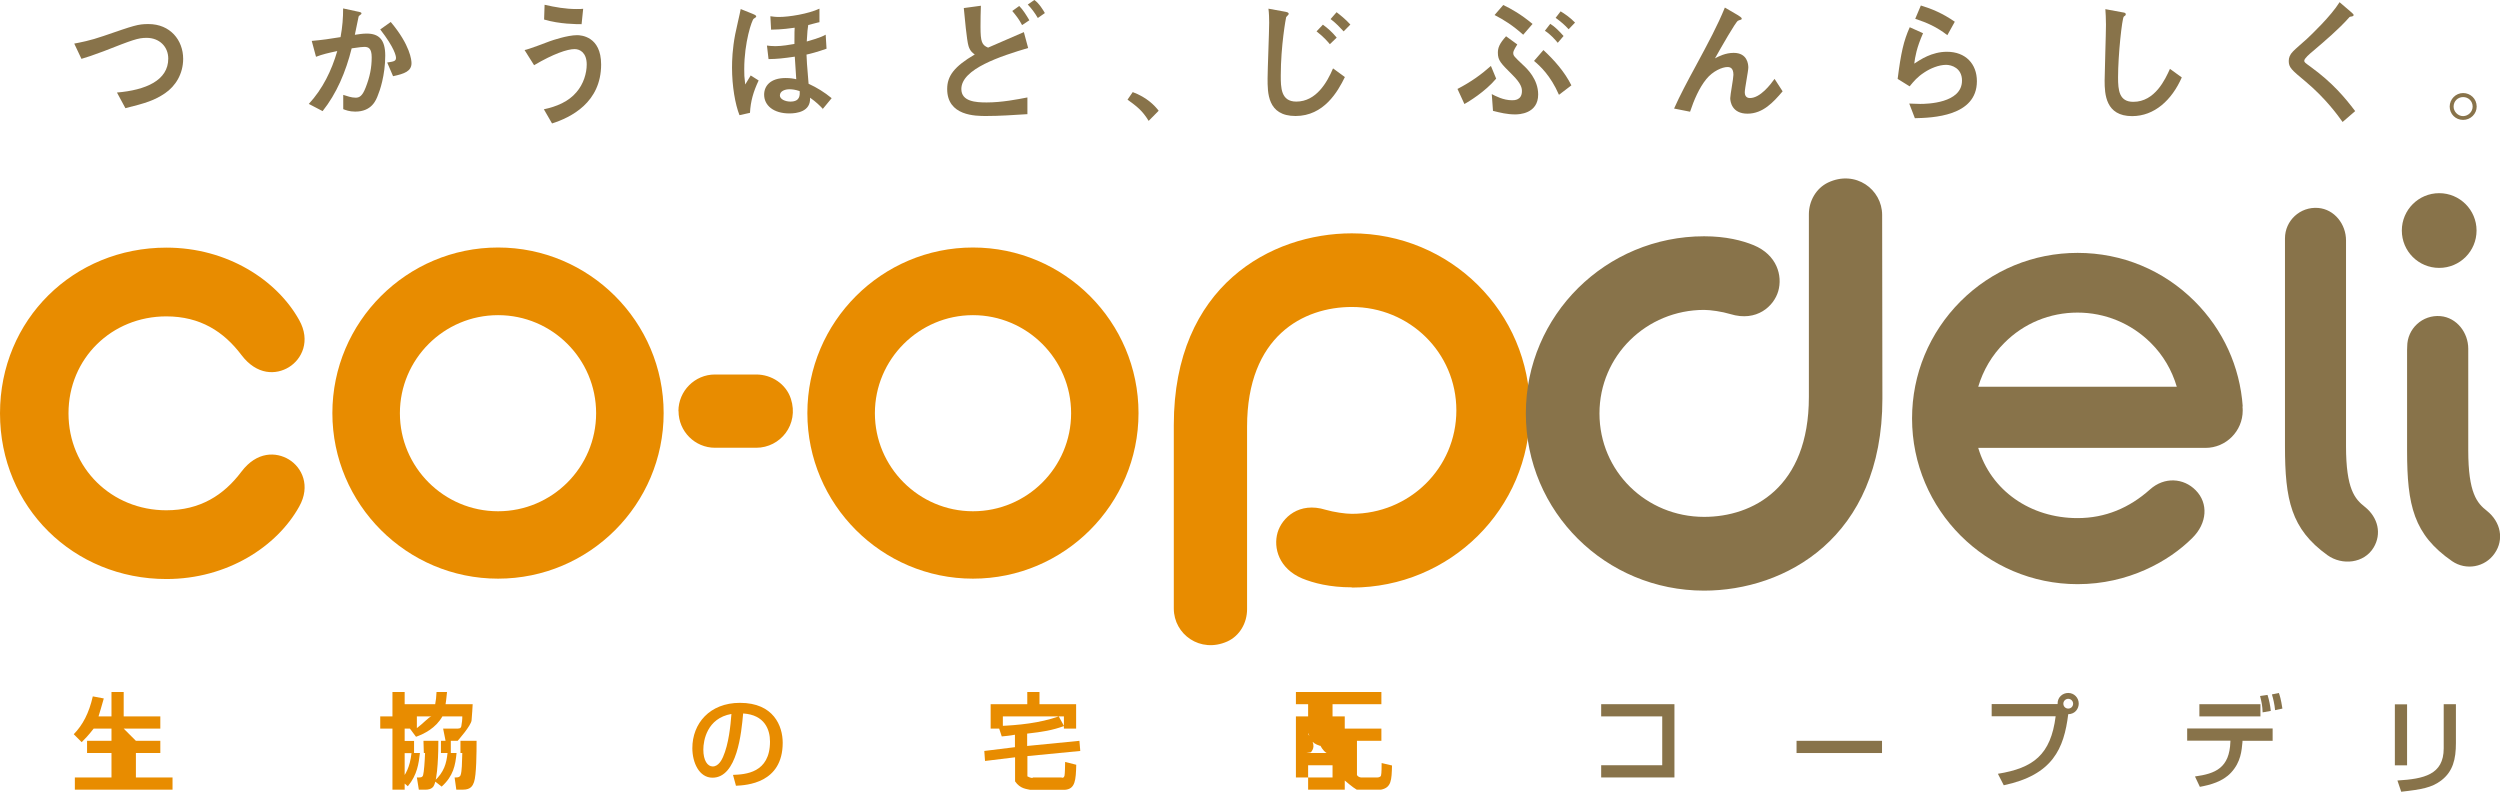 <?xml version="1.0" encoding="UTF-8"?>
<svg id="_レイヤー_2" data-name="レイヤー 2" xmlns="http://www.w3.org/2000/svg" viewBox="0 0 204.74 64.84">
  <defs>
    <style>
      .cls-1 {
        fill: #88734a;
      }

      .cls-2 {
        fill: #e88c00;
      }
    </style>
  </defs>
  <g id="_イラスト" data-name="イラスト">
    <g>
      <path class="cls-2" d="m110.71,48.1c-1.81,0-3.14-.35-4.07-.73-1.89-.8-2.38-2.49-2.01-3.76.36-1.21,1.76-2.54,3.94-1.86.66.19,1.6.33,2.14.33,4.71,0,8.56-3.74,8.56-8.47s-3.83-8.47-8.56-8.47c-3.97,0-8.58,2.39-8.58,9.81v14.95c0,1.11-.6,2.17-1.61,2.63-2.23,1-4.39-.59-4.39-2.69v-15.04c0-11.4,7.98-15.69,14.58-15.69,8.06,0,14.59,6.44,14.59,14.51s-6.56,14.5-14.59,14.5"/>
      <path class="cls-2" d="m55.56,33.67c0-1.65,1.34-3,2.99-3h3.38c1.27,0,2.45.78,2.84,1.99.68,2.1-.86,4.01-2.84,4.01h-3.37c-1.65,0-2.99-1.34-2.99-3"/>
      <path class="cls-2" d="m13.62,41.79c2.76,0,4.7-1.23,6.15-3.16,1.27-1.68,2.85-1.63,3.89-1,1.07.65,1.8,2.16.84,3.86-1.81,3.26-5.88,5.93-10.87,5.93-7.61,0-13.63-5.89-13.63-13.57s6.02-13.57,13.63-13.57c4.99,0,9.06,2.67,10.87,5.93.96,1.71.22,3.21-.84,3.86-1.04.64-2.62.68-3.89-1-1.45-1.92-3.38-3.16-6.15-3.16-4.46,0-8.01,3.43-8.01,7.94s3.55,7.94,8.01,7.94"/>
      <path class="cls-2" d="m40.79,41.87c-4.44,0-8.04-3.61-8.04-8.03s3.6-8.03,8.04-8.03,8.03,3.6,8.03,8.03-3.6,8.03-8.03,8.03m0-21.6c-7.48,0-13.57,6.09-13.57,13.56s6.09,13.56,13.57,13.56,13.56-6.08,13.56-13.56-6.09-13.56-13.56-13.56"/>
      <path class="cls-2" d="m79.68,41.87c-4.42,0-8.03-3.61-8.03-8.03s3.61-8.03,8.03-8.03,8.04,3.6,8.04,8.03-3.6,8.03-8.04,8.03m0-21.6c-7.47,0-13.56,6.09-13.56,13.56s6.09,13.56,13.56,13.56,13.56-6.08,13.56-13.56-6.08-13.56-13.56-13.56"/>
      <path class="cls-1" d="m162.01,31.67c.4-1.34,1.12-2.58,2.14-3.59,1.6-1.61,3.73-2.48,5.99-2.48,2.26,0,4.39.88,6,2.48,1.02,1.01,1.73,2.24,2.13,3.59h0s-16.26,0-16.26,0Zm21.66,1.61c-.23-3.25-1.6-6.27-3.93-8.6-2.56-2.56-5.96-3.97-9.59-3.97s-7.03,1.41-9.59,3.97c-2.55,2.56-3.97,5.97-3.97,9.59,0,7.48,6.08,13.57,13.56,13.57,4.14,0,7.47-1.86,9.39-3.78,1.23-1.21,1.33-2.85.28-3.91-.98-1-2.56-1.13-3.75-.06-1.69,1.51-3.66,2.34-5.93,2.34-3.84,0-7.09-2.24-8.13-5.75h18.61c1.68,0,3.05-1.37,3.05-3.06,0-.09-.01-.31-.02-.32"/>
      <path class="cls-1" d="m139.55,19.35c1.81,0,3.14.35,4.07.73,1.9.79,2.38,2.49,2.01,3.77-.35,1.21-1.75,2.54-3.93,1.87-.66-.2-1.61-.34-2.14-.34-4.71,0-8.57,3.74-8.57,8.48s3.83,8.47,8.57,8.47c3.97,0,8.58-2.39,8.58-9.82v-14.96c0-1.09.59-2.13,1.57-2.6,2.24-1.06,4.43.55,4.43,2.66l.02,15.05c0,11.41-8,15.71-14.6,15.71-8.07,0-14.6-6.45-14.6-14.51s6.57-14.51,14.6-14.51"/>
      <path class="cls-1" d="m187.13,19.67v16.87c0,4.4.5,6.78,3.47,8.92,1.22.88,3.02.67,3.79-.62.67-1.11.38-2.46-.73-3.34-.8-.63-1.53-1.43-1.53-4.96v-16.85c0-1.33-.95-2.55-2.28-2.66-1.48-.12-2.72,1.04-2.72,2.49"/>
      <path class="cls-1" d="m197.13,28.67v8.22c0,4.51.54,6.89,3.69,9.07,1.14.78,2.7.5,3.48-.64.79-1.13.51-2.57-.63-3.48-.8-.63-1.53-1.43-1.53-4.96v-8.32c0-1.33-.95-2.55-2.27-2.67-1.48-.13-2.73,1.03-2.73,2.49"/>
      <path class="cls-1" d="m196.7,18.88c0,1.69,1.36,3.06,3.06,3.06s3.06-1.37,3.06-3.06-1.37-3.06-3.06-3.06-3.06,1.37-3.06,3.06"/>
      <path class="cls-2" d="m7.67,59.67c-.42.55-.75.88-.98,1.11l-.65-.65c.74-.76,1.25-1.73,1.56-3.1l.9.17c-.07.29-.43,1.47-.43,1.47h1.06v-2h1v2h3v1h-3l1,1h2v1h-2v2h3v1H6.13v-1h3v-2h-2v-1h2v-1h-1.46Z"/>
      <path class="cls-2" d="m36.92,60.67s0-.13,0,1h.79c0-1.15,0-1,0-1h1.32c0,.93-.01,2.82-.21,3.38-.1.26-.23.62-.9.62h-.55l-.14-1h.1c.18,0,.32-.02.39-.19.11-.3.12-1.04.14-1.81h-.47c-.1,1-.25,1.87-1.22,2.75l-.59-.46c.79-.73.98-1.43,1.07-2.29h-.54v-1h.79Zm-3.01,0c0,.13,0,0,0,1h.8l-.03-1h1.22c0,.73-.03,3.16-.4,3.73-.16.23-.45.27-.62.27h-.58l-.16-1h.17c.12,0,.29,0,.34-.19.07-.21.14-1.18.16-1.81h-.42c-.1.84-.21,1.78-.99,2.72l-.58-.49c.37-.42.75-1.04.88-2.22h-.56v-1h.78Zm2.32-2c-.54.96-1.49,1.43-2.16,1.67l-.5-.67h-.43v1h0v4h-1v-5h-1v-1h1v-2h1v1h1v1.96c.49-.36.99-.92,1.19-.96h-1.19v-1h1.5c.06-.35.09-.52.11-1h.86c-.03.43-.12,1-.12,1h2.22s-.06,1.09-.09,1.32c-.03.43-1.14,1.68-1.14,1.68h-.99l-.2-1h1.04c.29,0,.4,0,.45-.2.04-.19.09-.59.08-.8h-1.62Z"/>
      <path class="cls-2" d="m60.26,64.35c.87-.04,3.84-.2,3.84-3.52,0-1.37-.74-3.27-3.5-3.27-2.49,0-3.9,1.7-3.9,3.71,0,1.17.55,2.42,1.65,2.42,2.02,0,2.37-3.68,2.51-5.26,1.77.11,2.2,1.33,2.2,2.3,0,2.59-2.03,2.69-3.03,2.73l.24.88Zm-.36-5.87c-.07.93-.22,2.46-.69,3.52-.09.2-.36.77-.84.77-.43,0-.77-.49-.77-1.38,0-.74.3-2.57,2.3-2.92"/>
      <path class="cls-2" d="m84.13,56.67h1v1h3v2h-1v-1h-5v1h-1v-2h3v-1Zm0,4.42l4.27-.42.07.83-4.33.42v1.66c.29.15.42.15.47.09h2.3c.13.06.23.02.27-.15.03-.14.05-.83.05-1.12l.91.23c-.03,1.25-.08,1.98-.91,2.05h-2.88c-.26-.07-.8-.07-1.22-.69v-1.97l-2.46.3-.06-.82,2.51-.31v-1.02c-.41.08-.78.11-1.08.14l-.28-.85c1.68-.07,3.37-.24,4.95-.79l.43.79c-.97.35-1.72.47-3.02.62v1.03Z"/>
      <path class="cls-2" d="m110.13,56.67v1h3v2h-3v4.25s.68.59.98.75h1.99c.85-.17.87-.78.9-1.98l-.85-.2c0,.18,0,.87-.05,1.02-.05.17-.31.16-.31.16h-1.32s-.23,0-.34-.2v-2.8h2v-4h-3Zm-3,6h2v1h-2v-1Zm1-3v1h.7c-.17.11-.18.09.3-.09v-.91h-1Zm-1,0v.37c.23.41.12.77,1,1.05v-1.42h-1Zm1-2h-1v1h1v-1Zm-2,0h1v1h-1v5h1v1h3v-6h-1v-1h1v-1h-4v1Zm2,2v1.38s.2.44.52.62h.48-2.15l.38-.06c.16-.21.47-.59-.23-1.49v-.45h1Z"/>
      <polygon class="cls-1" points="137.13 57.67 137.13 63.67 131.13 63.67 131.13 62.67 136.13 62.67 136.13 58.67 131.13 58.67 131.13 57.67 137.13 57.67"/>
      <rect class="cls-1" x="147.13" y="60.67" width="7" height="1"/>
      <path class="cls-1" d="m164.1,64.31c4.02-.85,4.93-3,5.28-5.82.59-.01.86-.48.86-.87,0-.48-.38-.87-.86-.87s-.87.37-.87.85c0,.07,0,.13.01.06h-5.41v1h5.24c-.4,3.16-1.83,4.24-4.73,4.71l.47.92Zm5.68-6.68c0,.22-.17.4-.4.4s-.4-.18-.4-.4.18-.4.4-.4.4.18.4.4"/>
      <path class="cls-1" d="m186.32,58.16c-.04-.47-.16-.97-.26-1.29l.57-.12c.08.23.17.49.29,1.28l-.61.13Zm-.2,1.51v1h-2.47v.09c-.07.7-.12,1.64-.94,2.52-.69.74-1.7,1-2.55,1.16l-.4-.85c1.67-.23,2.83-.69,2.9-2.85v-.08s-3.54,0-3.54,0v-1h7Zm-.82-1.32c-.02-.54-.07-.79-.21-1.35l.61-.09c.14.44.22.86.27,1.31l-.67.12Zm-5.18-.68h5v1h-5v-1Z"/>
      <path class="cls-1" d="m201.13,60.85c0,1.32-.24,2.34-1.22,3.08-.77.57-1.55.72-3.26.91l-.31-.92c2.16-.13,3.79-.47,3.79-2.63v-3.62h1v3.17Zm-4,1.83h-1v-5h1v5Z"/>
      <path class="cls-1" d="m9.56,7.58c2.39-.2,4.22-1,4.22-2.78,0-.99-.74-1.7-1.77-1.7-.71,0-1.13.16-3.53,1.1-.96.36-1.31.47-1.81.62l-.59-1.25c.46-.09,1.27-.23,2.42-.63,2.5-.86,2.79-.97,3.66-.97,1.78,0,2.84,1.32,2.84,2.85,0,1.22-.62,2.23-1.49,2.82-.86.58-1.56.8-3.24,1.22l-.69-1.28Z"/>
      <path class="cls-1" d="m31.71,5.12c.53-.08.72-.11.72-.38,0-.15-.1-.79-1.29-2.33l.86-.61c1.61,1.91,1.7,3.15,1.7,3.37,0,.66-.57.87-1.51,1.07l-.48-1.12Zm-6.42,3.39c1.13-1.22,1.87-2.73,2.33-4.33-.79.17-1.18.26-1.74.47l-.35-1.3c.8-.07,1.53-.17,2.36-.31.16-.88.21-1.57.21-2.35l1.11.24c.32.06.39.09.39.16,0,.03,0,.06-.02.07-.05.04-.18.13-.21.19-.03.13-.24,1.13-.31,1.5.32-.05.65-.1.97-.1.98,0,1.52.47,1.52,1.8,0,1.62-.46,2.92-.59,3.22-.16.44-.52,1.37-1.87,1.37-.49,0-.79-.13-.98-.2v-1.17c.31.1.68.23,1.01.23.3,0,.55-.11.83-.84.34-.87.49-1.62.49-2.47,0-.75-.28-.85-.6-.85-.11,0-.4.02-1.04.12-.48,1.93-1.24,3.71-2.38,5.14l-1.13-.59Z"/>
      <path class="cls-1" d="m47.63,1.98c-.4,0-1.79,0-3.07-.38l.04-1.21c.86.2,1.73.35,2.61.35.24,0,.4,0,.55-.02l-.13,1.26Zm-3.09,6.97c1.05-.22,2.02-.63,2.67-1.4.58-.67.84-1.55.84-2.27,0-.95-.54-1.26-.99-1.26-.59,0-1.73.38-3.32,1.32l-.78-1.24c.34-.06,1.77-.61,2.06-.72.19-.07,1.45-.5,2.24-.5.31,0,1.97.09,1.97,2.4,0,3.12-2.48,4.34-4.02,4.83l-.67-1.16Z"/>
      <path class="cls-1" d="m64.65,7.31c-.33,0-.78.13-.78.51,0,.31.45.5.86.5.79,0,.78-.51.76-.86-.36-.12-.63-.15-.84-.15m2.75,1.62c-.24-.26-.56-.58-1.06-.93.07,1.15-1.1,1.29-1.69,1.29-1.31,0-2.07-.66-2.07-1.54,0-.7.5-1.36,1.76-1.36.39,0,.67.05.87.1-.05-.87-.07-.97-.12-1.85-.96.14-1.43.19-2.15.2l-.13-1.11c.14.02.38.05.69.05.54,0,1.22-.12,1.56-.18,0-.96.01-1.15.02-1.33-.28.04-1.02.15-1.93.16l-.06-1.1c.17.02.37.06.71.06.81,0,2.39-.25,3.31-.68v1.11c-.08,0-.5.13-.92.23-.04.26-.08.55-.12,1.35.29-.09,1.11-.3,1.55-.56l.07,1.15c-.8.28-1.35.42-1.64.48.02.53.03.72.17,2.39.69.32,1.28.68,1.89,1.18l-.75.91Zm-6.84.5c-.35-.88-.61-2.37-.61-3.9,0-.57.03-1.53.26-2.72.05-.3.4-1.75.45-2.07l.97.39c.27.11.3.16.3.22,0,.04-.02.07-.21.19-.14.1-.77,1.91-.77,4.13,0,.45,0,.6.08,1.25.05-.07.41-.68.45-.74l.65.41c-.44.93-.66,1.71-.71,2.65l-.85.19Z"/>
      <path class="cls-1" d="m84.99,1.47c-.25-.43-.5-.76-.82-1.1l.54-.37c.39.27.73.84.86,1.07l-.57.4Zm-1.29.58c-.22-.44-.52-.82-.8-1.15l.57-.41c.31.3.61.8.83,1.17l-.59.39Zm.43,7.3c-1.12.07-2.26.15-3.37.15-.86,0-3.19,0-3.19-2.21,0-1.08.59-1.85,2.26-2.83-.16-.11-.38-.27-.51-.68-.15-.47-.32-2.42-.39-3.12l1.4-.19c-.02.56-.03,1.09-.03,1.73,0,1.22.11,1.49.62,1.7.41-.18,2.47-1.07,2.93-1.27l.35,1.3c-2.25.67-5.47,1.71-5.47,3.36,0,1.03,1.19,1.1,2.07,1.1,1.25,0,2.51-.25,3.34-.41v1.37Z"/>
      <path class="cls-1" d="m92.76,7.54c1.18.44,1.81,1.11,2.13,1.53l-.82.83c-.52-.86-.99-1.2-1.73-1.74l.42-.61Z"/>
      <path class="cls-1" d="m110.04,2.57c-.29-.31-.61-.66-1.07-1.01l.49-.56c.31.24.71.55,1.13,1.01l-.55.56Zm-1.13,1.05c-.19-.22-.47-.57-1.09-1.05l.52-.55c.4.29.77.62,1.13,1.06l-.56.54Zm1.23,2.69c-.58,1.19-1.72,3.19-4.04,3.19s-2.29-1.93-2.29-3.08c0-.66.13-3.85.13-4.57,0-.32-.01-.77-.06-1.14l1.26.23c.3.05.4.08.4.21,0,.05-.19.21-.21.26-.02.06-.44,2.34-.44,4.77,0,.98,0,2.14,1.27,2.14,1.64,0,2.53-1.59,3.01-2.72l.97.71Z"/>
      <path class="cls-1" d="m128.47,2.4c-.32-.35-.62-.61-1.07-.94l.41-.53c.31.19.73.46,1.18.92l-.52.54Zm-.9,1.1c-.19-.23-.6-.7-1.05-.98l.44-.57c.36.22.75.61,1.09,1l-.48.56Zm.1,4.26c-.69-1.59-1.57-2.38-2.04-2.77l.77-.89c.88.81,1.75,1.8,2.29,2.89l-1.01.77Zm-2.92-4.91c-.87-.78-1.58-1.22-2.35-1.62l.71-.82c.67.32,1.45.76,2.4,1.55l-.77.89Zm-2.59,4.85c.32.17.96.51,1.67.51.19,0,.81,0,.81-.75,0-.23-.04-.6-.79-1.34-.93-.93-1.18-1.16-1.18-1.8,0-.4.12-.74.67-1.35l.92.67c-.33.52-.33.62-.33.7,0,.22.07.29.8.98.33.3,1.24,1.17,1.24,2.42,0,1.59-1.59,1.63-1.88,1.63-.67,0-1.22-.14-1.82-.29l-.1-1.38Zm-2.79-.42c1.13-.59,1.94-1.18,2.73-1.88l.43,1.04c-.92,1.09-2.26,1.89-2.6,2.08l-.57-1.24Z"/>
      <path class="cls-1" d="m137.1,8.89c.46-1.04,1.12-2.28,1.73-3.4,1.12-2.08,1.82-3.38,2.43-4.87l1.08.63c.12.08.3.19.3.27,0,.02,0,.07-.06.09-.04.01-.22.07-.25.09-.2.12-1.33,2.1-1.88,3.08.31-.17.87-.45,1.53-.45,1.13,0,1.2.94,1.2,1.2,0,.29-.29,1.71-.29,2.03,0,.18.06.47.42.47.85,0,1.69-1.11,2.02-1.57l.66,1.02c-.76.89-1.61,1.83-2.88,1.83s-1.41-.98-1.41-1.27c0-.27.26-1.61.26-1.91,0-.56-.26-.64-.49-.64-.42,0-1.2.33-1.73.99-.58.71-1.01,1.71-1.33,2.67l-1.31-.26Z"/>
      <path class="cls-1" d="m159.48,2.88c-.88-.68-1.66-1.02-2.63-1.34l.46-1.09c.9.27,1.8.65,2.78,1.33l-.61,1.1Zm-4.07,3.58c.27-2.14.49-3.11.99-4.23l1.09.49c-.54,1.22-.65,1.95-.72,2.49.49-.32,1.43-.97,2.68-.97,1.52,0,2.45.99,2.45,2.41,0,2.89-3.67,3-5.08,3.03l-.46-1.2c.22,0,.54.03.9.03.54,0,3.42-.05,3.42-1.91,0-1.03-.86-1.29-1.3-1.29-.6,0-1.29.29-1.77.61-.58.37-.88.74-1.22,1.15l-.98-.61Z"/>
      <path class="cls-1" d="m178.68,6.34c-.82,1.86-2.24,3.17-4.07,3.17-2.17,0-2.25-1.8-2.25-2.9,0-.65.11-3.86.11-4.58,0-.48-.03-1.03-.05-1.28l1.35.25c.24.04.32.05.32.17,0,.03,0,.07-.03.09-.02.03-.12.08-.13.1-.14.13-.47,3.13-.47,4.98,0,1.06.09,2,1.25,2,1.78,0,2.62-1.86,3-2.7l.98.71Z"/>
      <path class="cls-1" d="m191.85,9.99c-.36-.5-1.36-1.91-3.03-3.31-1.18-.98-1.38-1.16-1.38-1.69,0-.26.09-.52.35-.78.15-.17.96-.86,1.14-1.03.31-.29,1.98-1.87,2.67-3l.89.76c.24.21.26.23.26.3,0,.05-.05.09-.16.11-.15.02-.16.02-.24.12-.82.92-1.91,1.85-2.92,2.71-.29.24-.72.61-.72.79,0,.13.05.16.52.5,1.79,1.3,2.8,2.51,3.65,3.63l-1.02.88Z"/>
      <path class="cls-1" d="m200.94,8.73c0,.42.36.78.78.78.43-.01.78-.36.78-.78,0-.45-.35-.78-.78-.78s-.78.33-.78.78m1.89,0c0,.59-.49,1.09-1.11,1.09s-1.1-.48-1.1-1.09.5-1.11,1.1-1.11,1.11.47,1.11,1.11"/>
    </g>
  </g>
</svg>